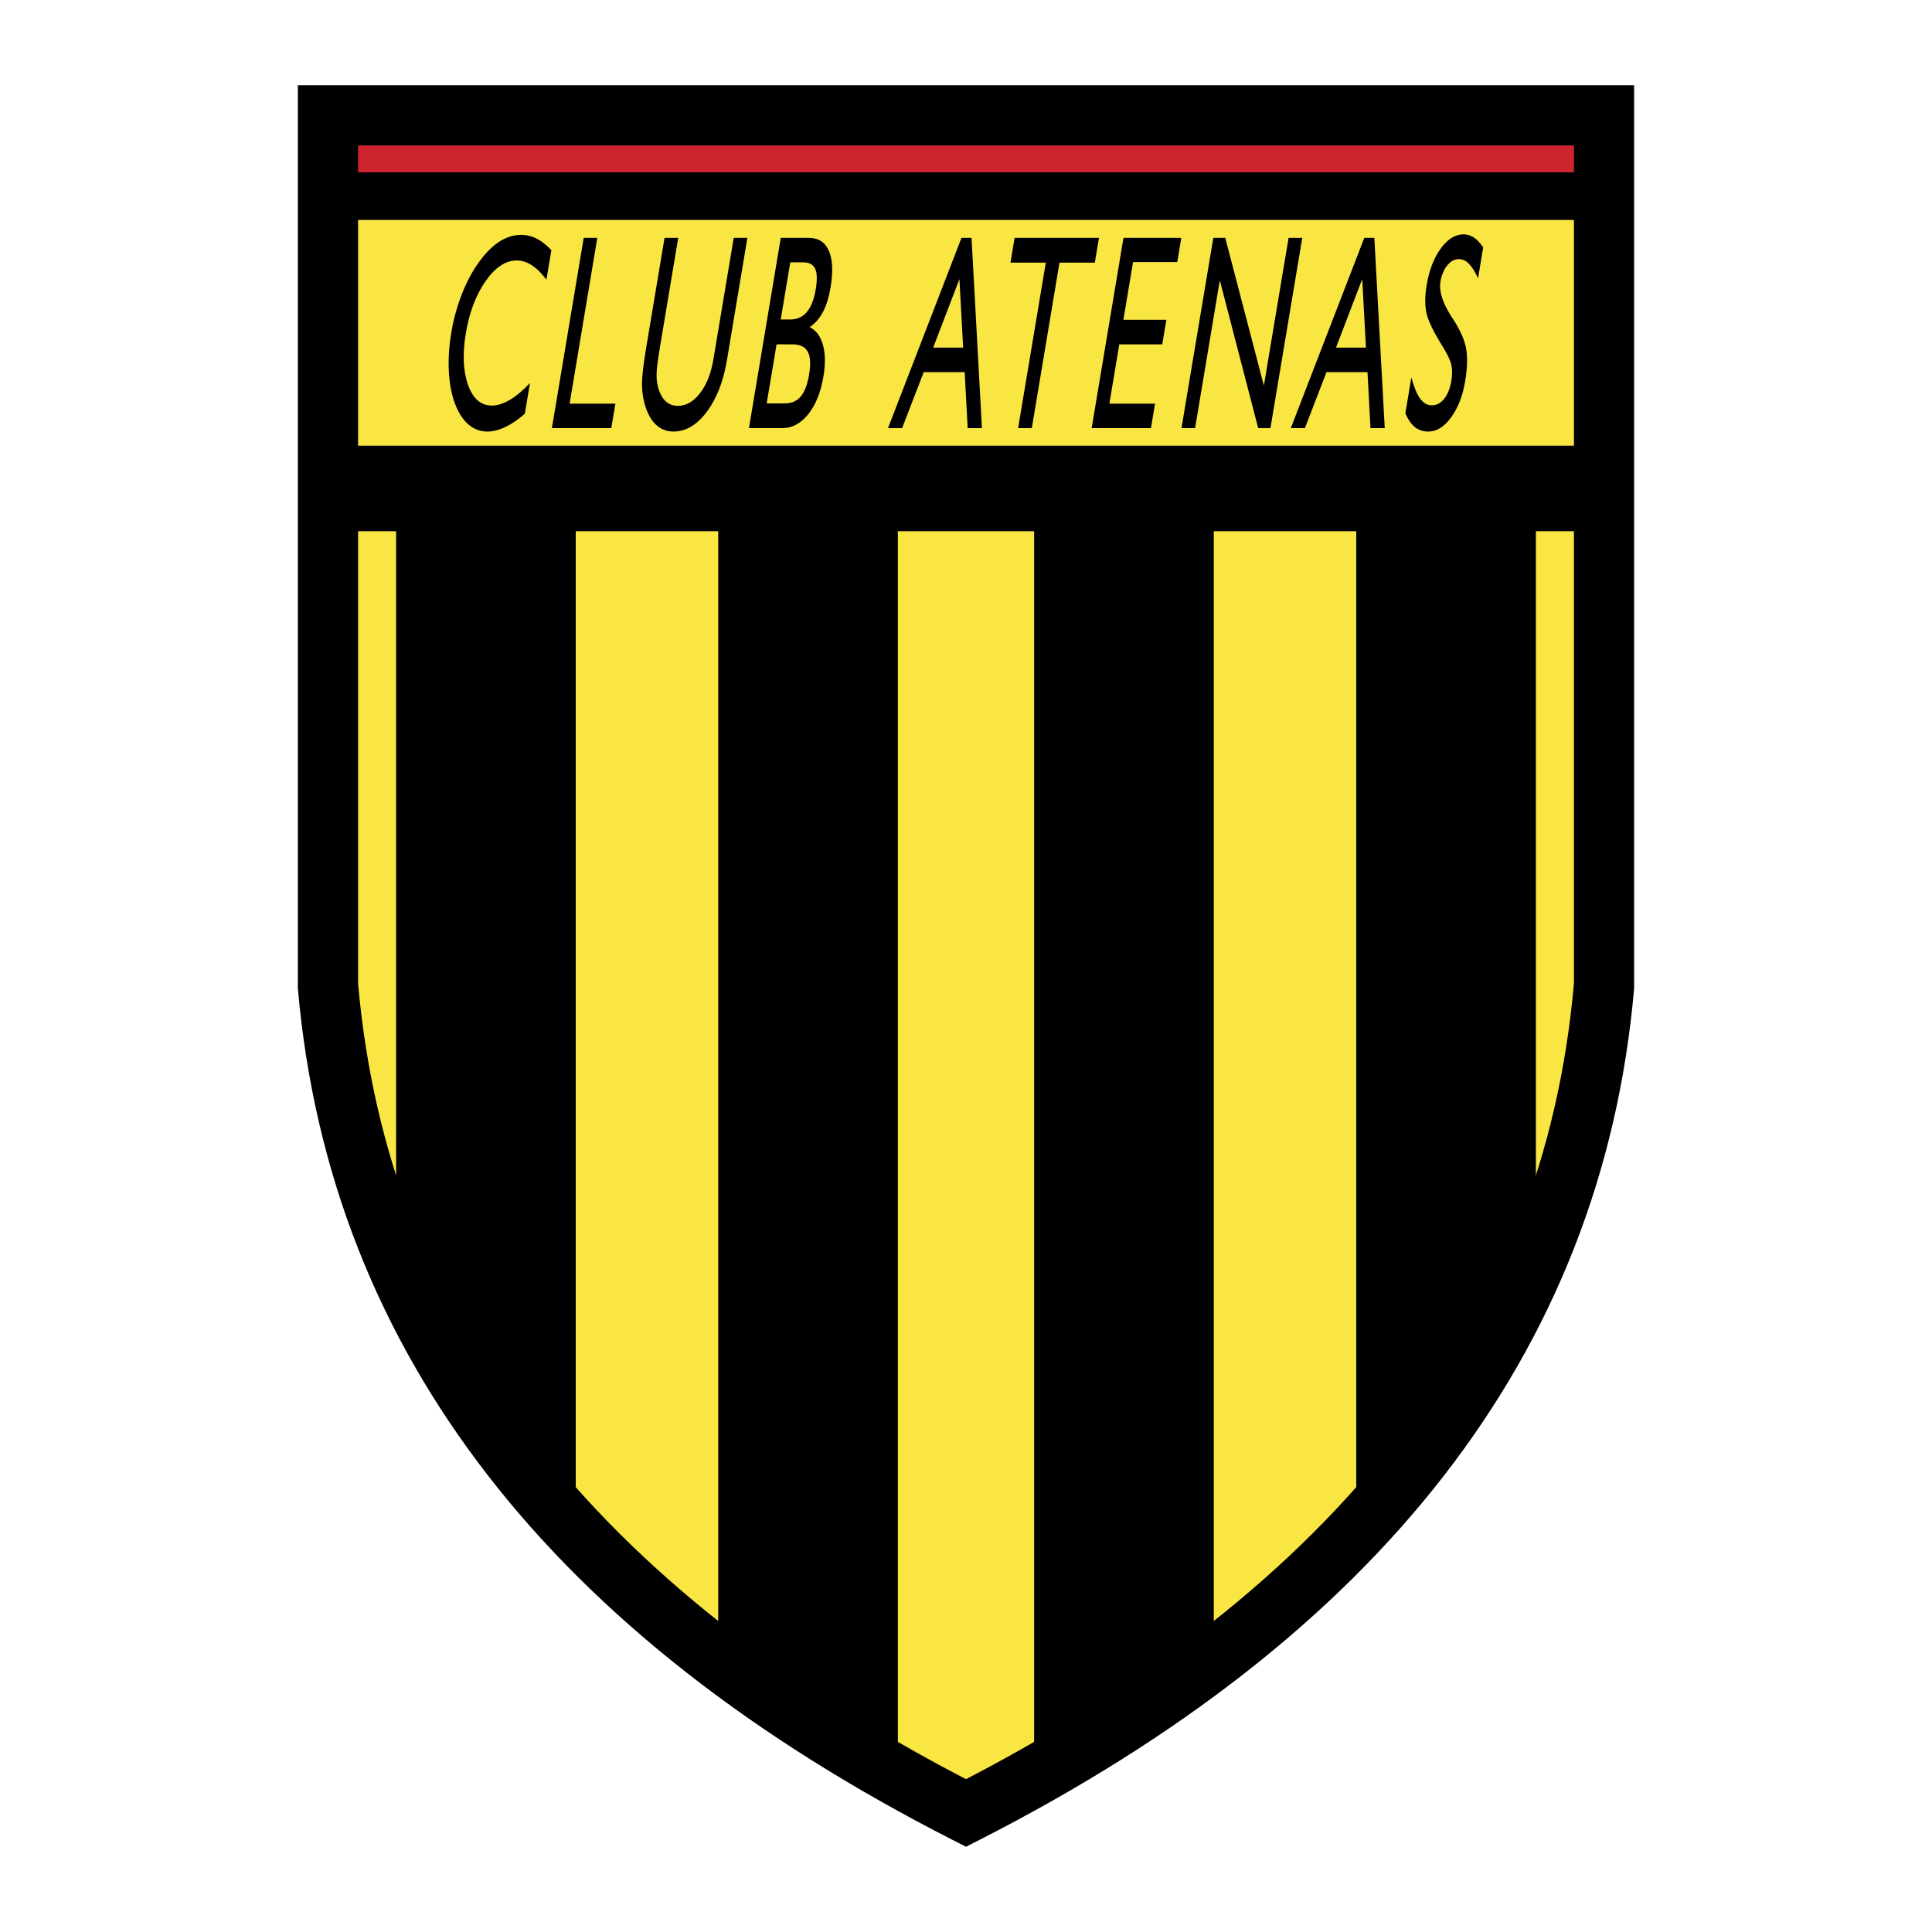 <?xml version="1.0" encoding="utf-8"?>
<!-- Generator: Adobe Illustrator 13.0.0, SVG Export Plug-In . SVG Version: 6.00 Build 14948)  -->
<!DOCTYPE svg PUBLIC "-//W3C//DTD SVG 1.0//EN" "http://www.w3.org/TR/2001/REC-SVG-20010904/DTD/svg10.dtd">
<svg version="1.0" id="Layer_1" xmlns="http://www.w3.org/2000/svg" xmlns:xlink="http://www.w3.org/1999/xlink" x="0px" y="0px"
	 width="192.756px" height="192.756px" viewBox="0 0 192.756 192.756" enable-background="new 0 0 192.756 192.756"
	 xml:space="preserve">
<g>
	<polygon fill-rule="evenodd" clip-rule="evenodd" fill="#FFFFFF" points="0,0 192.756,0 192.756,192.756 0,192.756 0,0 	"/>
	<polygon fill-rule="evenodd" clip-rule="evenodd" fill="#CD242E" points="32.646,10.936 160.188,10.936 160.188,19.387 
		32.646,19.387 32.646,10.936 	"/>
	<polygon fill-rule="evenodd" clip-rule="evenodd" fill="#FAE643" points="33.737,19.175 159.314,19.175 159.314,47.218 
		33.737,47.218 33.737,19.175 	"/>
	<path fill-rule="evenodd" clip-rule="evenodd" d="M52.877,38.21l-0.513,3.069c-0.659,0.578-1.308,1.022-1.94,1.321
		c-0.633,0.303-1.237,0.455-1.809,0.455c-0.547,0-1.049-0.145-1.498-0.426c-0.452-0.281-0.853-0.708-1.203-1.267
		c-0.557-0.924-0.917-2.105-1.072-3.534c-0.154-1.434-0.093-2.993,0.189-4.676c0.213-1.274,0.551-2.513,1.011-3.711
		c0.459-1.198,1.007-2.245,1.637-3.141c0.671-0.96,1.367-1.679,2.081-2.151c0.715-0.477,1.459-0.715,2.233-0.715
		c0.538,0,1.054,0.123,1.542,0.368c0.488,0.245,0.982,0.632,1.475,1.155l-0.492,2.938c-0.499-0.65-0.992-1.13-1.475-1.44
		c-0.482-0.311-0.976-0.469-1.478-0.469c-1.121,0-2.163,0.689-3.124,2.069c-0.96,1.378-1.617,3.112-1.965,5.191
		c-0.343,2.05-0.271,3.769,0.217,5.148c0.489,1.379,1.28,2.069,2.368,2.069c0.557,0,1.154-0.188,1.787-0.556
		C51.483,39.539,52.161,38.969,52.877,38.21L52.877,38.21z M55.062,42.716l3.175-18.983h1.357l-2.766,16.539h4.569l-0.409,2.444
		H55.062L55.062,42.716z M66.301,23.733h1.366l-1.823,10.899c-0.203,1.209-0.313,2.069-0.332,2.574
		c-0.019,0.505,0.02,0.95,0.111,1.318c0.172,0.661,0.428,1.155,0.76,1.48c0.334,0.325,0.751,0.487,1.244,0.487
		c0.832,0,1.573-0.426,2.223-1.274c0.649-0.848,1.092-1.971,1.326-3.365l2.027-12.12h1.365l-2.041,12.203
		c-0.354,2.116-1.024,3.831-2.006,5.145c-0.983,1.314-2.092,1.975-3.322,1.975c-0.727,0-1.341-0.256-1.84-0.765
		c-0.5-0.509-0.87-1.26-1.106-2.246c-0.148-0.585-0.214-1.242-0.195-1.964s0.152-1.838,0.403-3.339L66.301,23.733L66.301,23.733z
		 M77.478,34.358l-0.985,5.888h1.823c0.666,0,1.195-0.234,1.581-0.696c0.386-0.466,0.664-1.199,0.83-2.192
		c0.172-1.029,0.125-1.787-0.139-2.271c-0.264-0.484-0.767-0.729-1.506-0.729H77.478L77.478,34.358z M74.722,42.716l3.175-18.983
		H80.7c0.957,0,1.622,0.43,1.997,1.289c0.375,0.859,0.431,2.083,0.166,3.665c-0.163,0.974-0.416,1.79-0.758,2.44
		s-0.785,1.156-1.322,1.509c0.645,0.325,1.087,0.917,1.325,1.776c0.238,0.859,0.254,1.906,0.048,3.137
		c-0.263,1.574-0.765,2.831-1.503,3.762c-0.741,0.935-1.61,1.404-2.606,1.404H74.722L74.722,42.716z M77.893,31.875h0.926
		c0.697,0,1.259-0.249,1.679-0.744c0.423-0.499,0.72-1.26,0.891-2.282c0.156-0.931,0.134-1.61-0.061-2.036
		c-0.195-0.426-0.588-0.639-1.173-0.639h-1.309L77.893,31.875L77.893,31.875z M93.104,34.683h2.99l-0.373-6.837L93.104,34.683
		L93.104,34.683z M88.595,42.716l7.333-18.983h1.002l1.038,18.983h-1.422l-0.299-5.589h-4.088l-2.156,5.589H88.595L88.595,42.716z
		 M101.578,42.716l2.762-16.513h-3.526l0.413-2.47h8.417l-0.413,2.47h-3.525l-2.763,16.513H101.578L101.578,42.716z M108.915,42.716
		l3.175-18.983h5.77l-0.404,2.415h-4.411l-0.963,5.755h4.287l-0.41,2.455h-4.287l-0.989,5.914h4.556l-0.409,2.444H108.915
		L108.915,42.716z M117.877,42.716l3.175-18.983h1.191l3.854,14.737l2.465-14.737h1.365l-3.175,18.983h-1.221l-3.83-14.748
		l-2.467,14.748H117.877L117.877,42.716z M133.292,34.683h2.99l-0.374-6.837L133.292,34.683L133.292,34.683z M128.783,42.716
		l7.333-18.983h1.002l1.038,18.983h-1.422l-0.299-5.589h-4.089l-2.156,5.589H128.783L128.783,42.716z M140.212,41.24l0.6-3.585
		c0.268,0.986,0.564,1.697,0.887,2.13c0.323,0.433,0.71,0.653,1.157,0.653c0.475,0,0.888-0.22,1.234-0.657
		c0.347-0.437,0.585-1.033,0.711-1.784c0.103-0.614,0.101-1.159-0.007-1.621c-0.108-0.466-0.438-1.141-0.991-2.018
		c-0.853-1.383-1.354-2.455-1.503-3.213c-0.148-0.758-0.136-1.668,0.04-2.714c0.246-1.473,0.714-2.686,1.399-3.632
		c0.686-0.946,1.445-1.418,2.277-1.418c0.369,0,0.718,0.108,1.04,0.318c0.322,0.213,0.632,0.545,0.923,0.985l-0.515,3.08
		c-0.308-0.668-0.617-1.155-0.922-1.458c-0.306-0.304-0.638-0.455-0.994-0.455c-0.429,0-0.816,0.213-1.156,0.632
		c-0.343,0.419-0.57,0.964-0.681,1.621c-0.156,0.938,0.214,2.108,1.108,3.501c0.073,0.108,0.129,0.191,0.163,0.246
		c0.731,1.13,1.166,2.13,1.305,2.993s0.102,1.935-0.111,3.209c-0.241,1.444-0.708,2.643-1.396,3.585
		c-0.688,0.946-1.447,1.419-2.274,1.419c-0.517,0-0.959-0.145-1.327-0.433C140.812,42.333,140.489,41.872,140.212,41.24
		L140.212,41.24z"/>
	<path fill-rule="evenodd" clip-rule="evenodd" fill="#FAE643" d="M32.722,48.732h126.694l0.618,47.773
		c-3.708,37.225-24.721,65.352-63.038,84.379c-41.201-20.268-62.626-47.98-64.274-83.139V48.732L32.722,48.732z"/>
	<path fill-rule="evenodd" clip-rule="evenodd" d="M39.52,48.732h17.923v104.824c-6.89-7.693-12.864-16.307-17.923-25.838V48.732
		L39.52,48.732z"/>
	<path fill-rule="evenodd" clip-rule="evenodd" d="M153.235,48.732h-17.922v104.824c6.889-7.693,12.863-16.307,17.922-25.838V48.732
		L153.235,48.732z"/>
	<polygon fill-rule="evenodd" clip-rule="evenodd" points="71.657,48.732 89.58,48.732 89.58,177.672 71.657,166.648 71.657,48.732 
			"/>
	<polygon fill-rule="evenodd" clip-rule="evenodd" points="121.099,48.732 103.176,48.732 103.176,177.672 121.099,166.648 
		121.099,48.732 	"/>
	<path d="M32.722,8.504h127.312h3.002v3.002v86.861v0.258c-1.596,18.262-7.988,34.455-19.019,48.658
		c-10.936,14.08-26.415,26.146-46.279,36.275l-1.36,0.693l-1.36-0.693c-19.865-10.131-35.343-22.195-46.279-36.275
		c-11.031-14.203-17.424-30.396-19.02-48.658v-0.258V11.506V8.504H32.722L32.722,8.504z M35.725,17.201h121.307v-2.691H35.725
		V17.201L35.725,17.201z M157.031,21.943H35.725v22.524h121.307V21.943L157.031,21.943z M35.725,52.998v45.112
		c1.494,17.102,7.461,32.24,17.752,45.49c10.138,13.055,24.486,24.334,42.901,33.908c18.415-9.574,32.763-20.854,42.9-33.908
		c10.291-13.25,16.259-28.389,17.753-45.49V52.998H35.725L35.725,52.998z"/>
</g>
</svg>
